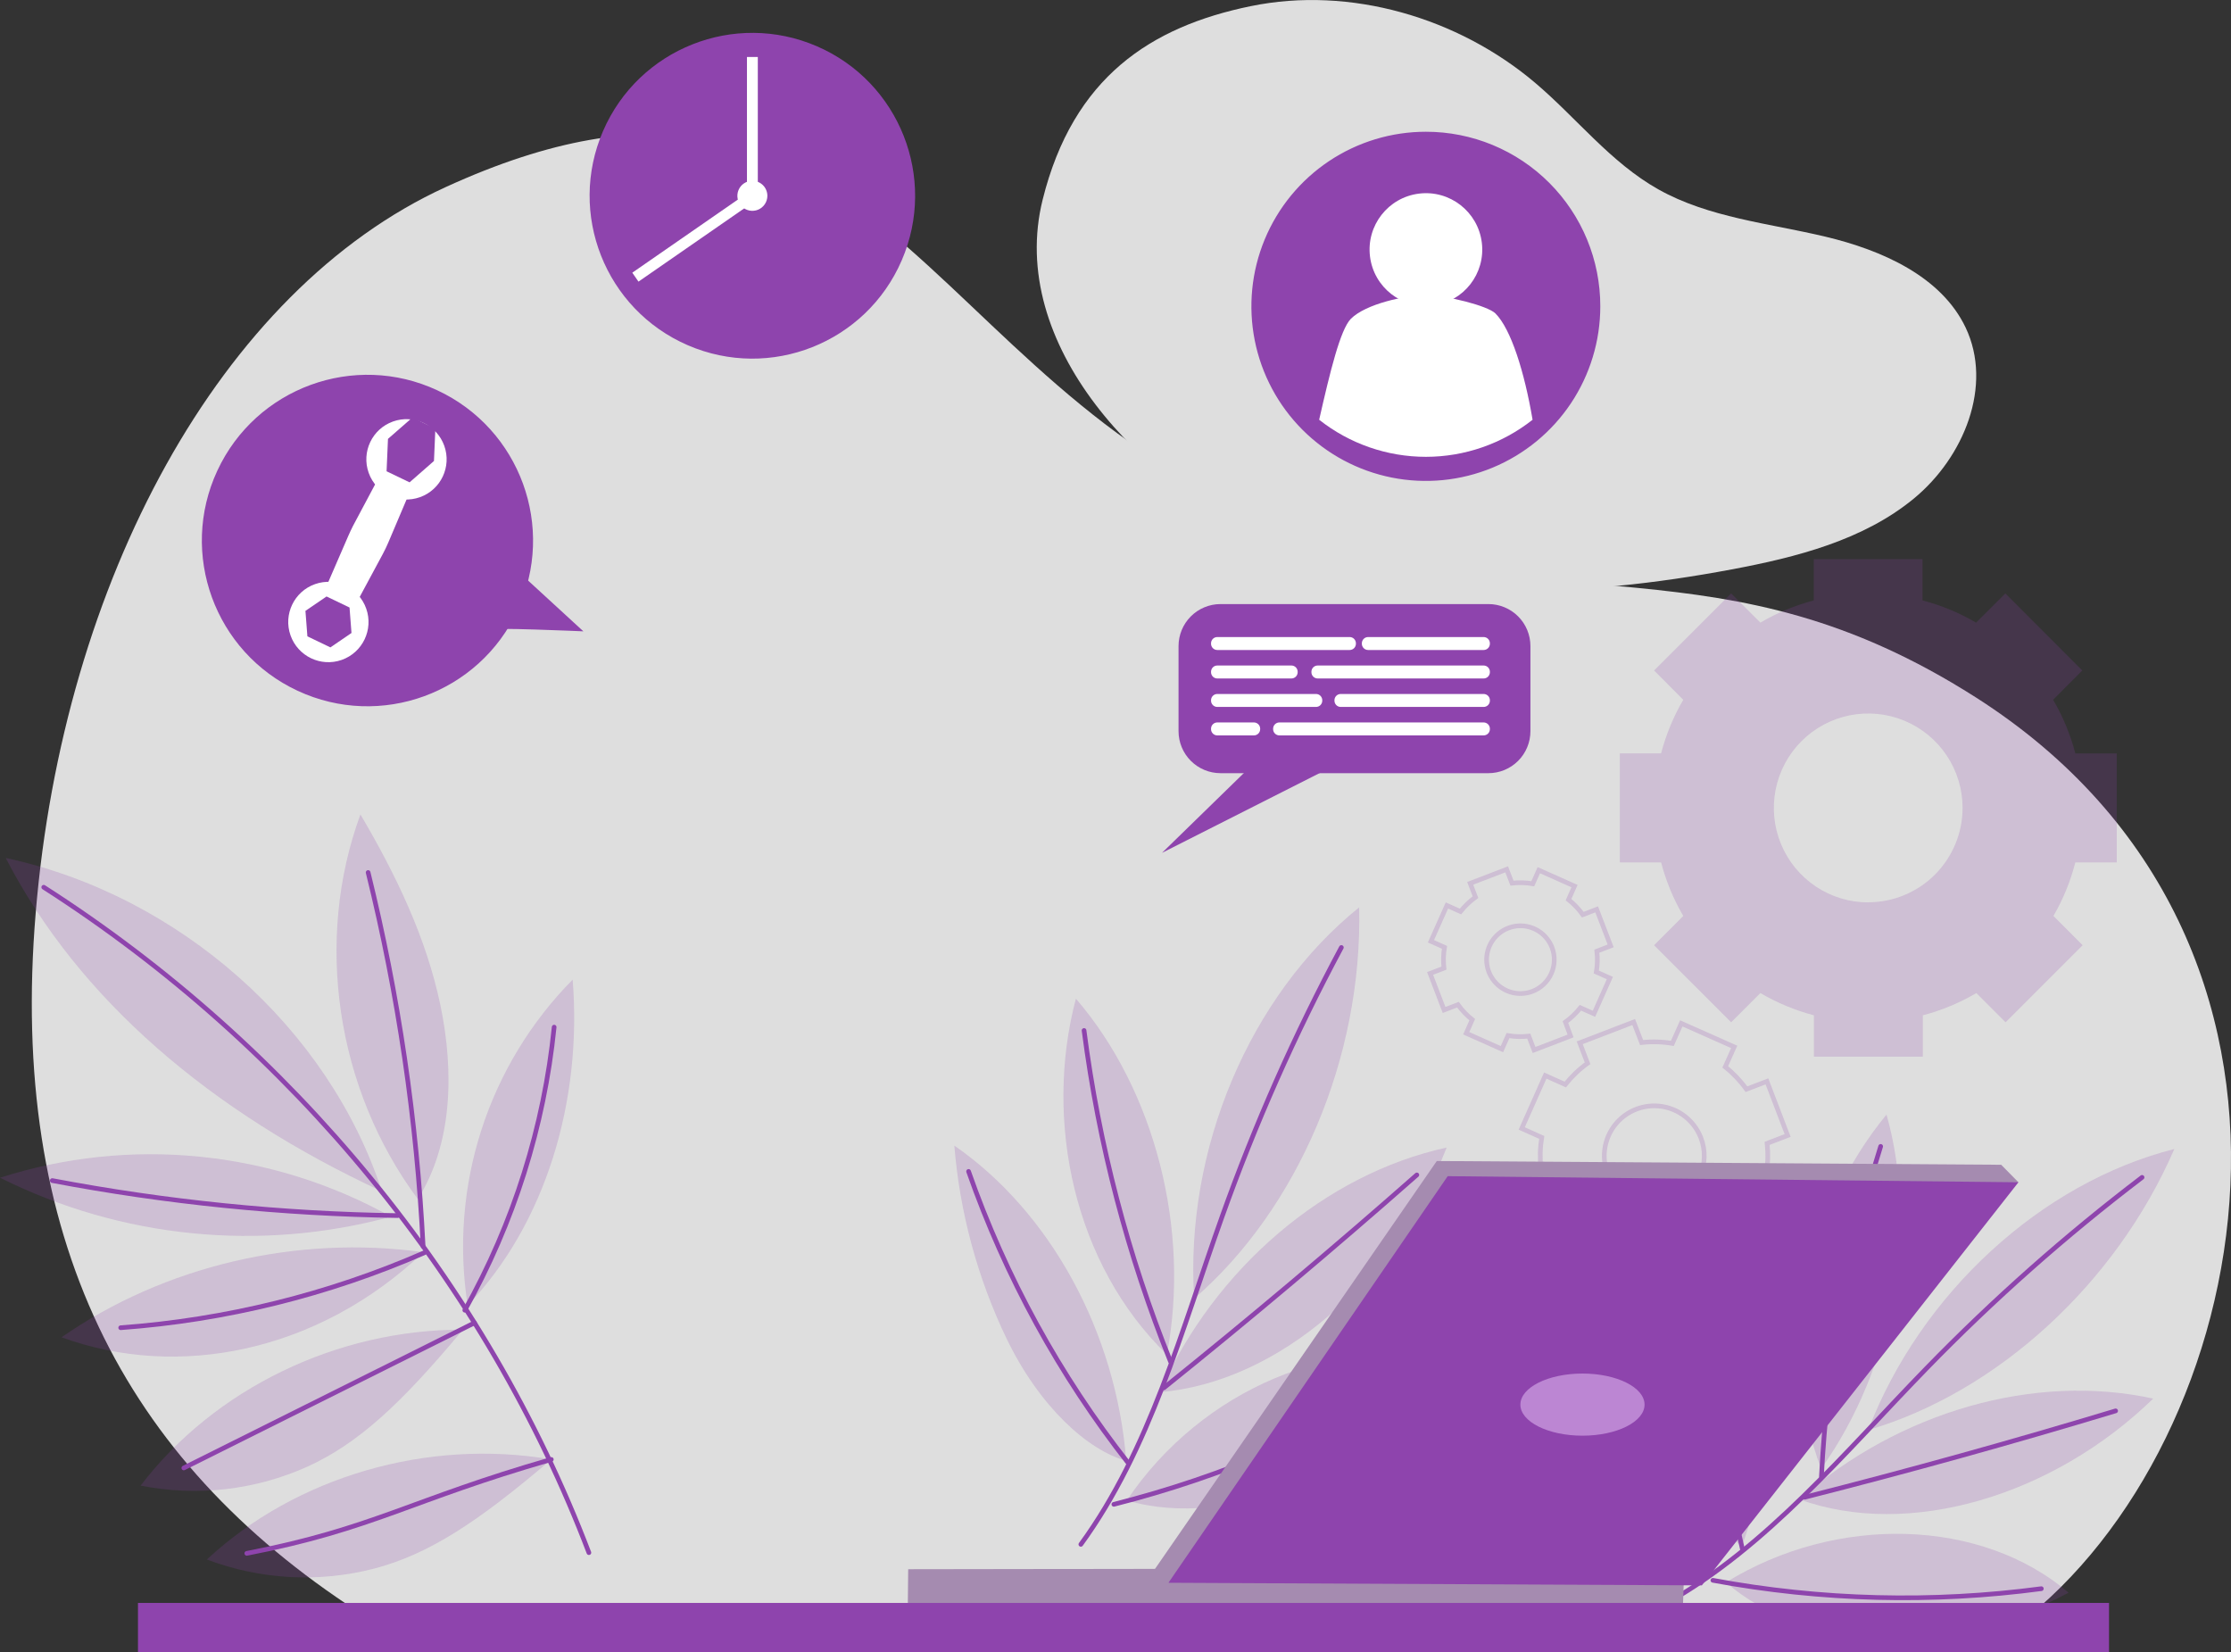 <svg xmlns="http://www.w3.org/2000/svg" width="478" height="354" viewBox="0 0 478 354" fill="none"><rect x="0" y="0" width="478" height="354" fill="#333333" stroke="none"/><g clip-path="url(#clip0_537_226)"><path d="M432.362 348.03C483.227 309.327 505.881 202.006 423.29 149.379C368.611 114.545 334.605 134.374 273.093 111.373C198 83.248 186.807 -1.726 95.476 40.086C47.085 62.23 13.539 124.642 7.648 195.575C1.843 265.039 26.445 312.703 76.722 345.275C194.786 350.345 313.087 349.434 432.362 348.03Z" fill="#DEDEDE"></path><path d="M223.394 42.766C215.715 73.634 244.248 104.191 274.303 116.86C304.357 129.529 338.824 128.029 371.021 121.984C384.945 119.379 399.201 115.713 409.997 106.85C420.794 97.986 427.049 82.594 421.136 70.161C415.91 59.197 403.207 53.58 391.082 50.697C378.957 47.814 366.104 46.635 355.308 40.568C345.069 34.813 337.807 25.284 328.906 17.739C312.465 3.816 289.34 -3.065 267.972 1.318C246.604 5.702 229.928 16.527 223.394 42.766Z" fill="#DEDEDE"></path><path d="M453.526 184.749V161.394H444.646C443.598 157.367 441.997 153.504 439.891 149.915L446.146 143.645L429.651 127.128L423.385 133.388C419.8 131.278 415.939 129.677 411.914 128.629V119.776H388.608V128.629C384.594 129.681 380.745 131.282 377.168 133.388L370.903 127.128L354.397 143.645L360.652 149.915C358.55 153.506 356.95 157.368 355.897 161.394H347.05V184.749H355.897C356.95 188.775 358.55 192.638 360.652 196.228L354.397 202.499L370.903 219.005L377.168 212.745C380.759 214.848 384.618 216.452 388.64 217.515V226.368H411.968V217.515C415.99 216.454 419.85 214.85 423.439 212.745L429.705 219.005L446.21 202.499L439.955 196.228C442.039 192.636 443.618 188.773 444.646 184.749H453.526ZM400.282 193.324C396.282 193.326 392.372 192.141 389.045 189.919C385.718 187.696 383.124 184.537 381.592 180.839C380.06 177.142 379.658 173.073 380.437 169.147C381.216 165.221 383.141 161.614 385.969 158.783C388.796 155.952 392.4 154.023 396.323 153.242C400.246 152.46 404.312 152.86 408.008 154.391C411.703 155.923 414.862 158.516 417.085 161.844C419.307 165.172 420.494 169.085 420.494 173.088C420.485 178.448 418.353 183.587 414.564 187.376C410.775 191.165 405.639 193.297 400.282 193.302V193.324Z" fill="#8E44AD" fill-opacity="0.2"></path><path d="M383.006 243.26L378.572 231.663L374.18 233.345C372.896 231.549 371.367 229.94 369.639 228.565L371.556 224.278L360.224 219.24L358.307 223.528C356.13 223.161 353.913 223.1 351.72 223.345L350.027 218.951L338.46 223.399L340.141 227.783C338.348 229.075 336.741 230.608 335.364 232.338L331.08 230.419L326.035 241.749L330.32 243.667C329.962 245.85 329.904 248.071 330.148 250.269L325.757 251.952L330.202 263.539L334.582 261.856C335.873 263.648 337.401 265.256 339.124 266.636L337.217 270.923L348.539 275.961L350.456 271.674C352.636 272.04 354.857 272.102 357.054 271.856L358.735 276.25L370.314 271.802L368.6 267.429C370.394 266.134 372.005 264.602 373.388 262.874L377.672 264.793L382.717 253.463L378.432 251.545C378.793 249.363 378.855 247.141 378.614 244.943L383.006 243.26ZM358.232 257.644C356.256 258.394 354.103 258.543 352.042 258.072C349.982 257.6 348.107 256.53 346.654 254.994C345.2 253.459 344.234 251.527 343.875 249.443C343.516 247.359 343.781 245.215 344.637 243.281C345.494 241.348 346.902 239.711 348.686 238.577C350.47 237.443 352.549 236.862 354.662 236.908C356.775 236.953 358.827 237.624 360.56 238.834C362.293 240.045 363.63 241.741 364.401 243.71C364.918 245.029 365.169 246.438 365.138 247.856C365.108 249.273 364.796 250.669 364.223 251.965C363.649 253.261 362.824 254.43 361.796 255.405C360.767 256.38 359.556 257.14 358.232 257.644Z" stroke="#8E44AD" stroke-opacity="0.2" stroke-miterlimit="10"></path><path d="M345.091 202.638L342.092 194.814L339.125 195.95C338.255 194.743 337.224 193.661 336.061 192.734L337.347 189.83L329.699 186.421L328.403 189.326C326.931 189.079 325.432 189.036 323.948 189.197L322.812 186.239L314.993 189.24L316.129 192.198C314.925 193.075 313.844 194.11 312.915 195.274L310.013 193.978L306.585 201.652L309.488 202.949C309.24 204.422 309.2 205.923 309.37 207.407L306.403 208.544L309.402 216.368L312.369 215.232C313.239 216.438 314.27 217.52 315.432 218.447L314.147 221.352L321.795 224.76L323.091 221.856C324.564 222.099 326.063 222.139 327.546 221.973L328.682 224.942L336.501 221.941L335.397 218.962C336.603 218.091 337.684 217.06 338.611 215.896L341.513 217.182L344.919 209.53L342.017 208.233C342.265 206.759 342.305 205.258 342.134 203.774L345.091 202.638ZM328.35 212.37C327.011 212.883 325.55 212.987 324.151 212.669C322.753 212.351 321.481 211.626 320.494 210.584C319.508 209.543 318.853 208.232 318.611 206.818C318.369 205.404 318.551 203.95 319.135 202.639C319.718 201.329 320.677 200.221 321.89 199.455C323.103 198.69 324.515 198.302 325.948 198.339C327.382 198.377 328.772 198.839 329.943 199.667C331.114 200.495 332.013 201.652 332.527 202.992C333.214 204.79 333.16 206.787 332.377 208.545C331.594 210.304 330.145 211.679 328.35 212.37Z" stroke="#8E44AD" stroke-opacity="0.2" stroke-miterlimit="10"></path><path d="M342.37 65.627C342.37 72.927 340.207 80.062 336.154 86.13C332.101 92.199 326.341 96.929 319.602 99.722C312.863 102.515 305.448 103.245 298.294 101.82C291.14 100.395 284.569 96.88 279.413 91.718C274.256 86.556 270.744 79.979 269.323 72.82C267.901 65.661 268.633 58.241 271.425 51.498C274.218 44.755 278.947 38.992 285.012 34.939C291.078 30.885 298.209 28.723 305.503 28.725C310.347 28.721 315.143 29.672 319.619 31.525C324.094 33.379 328.161 36.097 331.585 39.525C335.009 42.952 337.724 47.022 339.575 51.501C341.426 55.98 342.375 60.781 342.37 65.627Z" fill="#8E44AD" stroke="#8E44AD" stroke-miterlimit="10"></path><path d="M306.987 65.454C313.603 64.637 318.304 58.607 317.487 51.986C316.67 45.365 310.644 40.66 304.028 41.478C297.411 42.295 292.71 48.326 293.527 54.947C294.344 61.568 300.37 66.272 306.987 65.454Z" fill="white"></path><path d="M328.36 89.925C321.848 95.069 313.794 97.867 305.498 97.867C297.202 97.867 289.148 95.069 282.636 89.925C284.992 79.54 287.166 70.633 289.416 68.307C292.629 65.091 301.08 63.259 305.482 63.259C309.884 63.259 318.763 65.51 320.402 67.149C323.744 70.493 326.625 79.7 328.36 89.925Z" fill="white"></path><path d="M252.506 156.635V138.415C252.506 136.027 253.454 133.737 255.141 132.048C256.828 130.36 259.117 129.411 261.503 129.411H318.87C320.054 129.407 321.227 129.637 322.323 130.087C323.418 130.538 324.414 131.2 325.252 132.037C326.091 132.873 326.757 133.867 327.211 134.962C327.665 136.056 327.899 137.23 327.899 138.415V156.635C327.899 159.023 326.951 161.313 325.264 163.002C323.577 164.69 321.288 165.639 318.902 165.639H261.492C259.108 165.636 256.822 164.686 255.137 162.998C253.452 161.31 252.506 159.021 252.506 156.635Z" fill="#8E44AD"></path><path d="M276.734 155.639L248.972 182.702L293.968 159.937" fill="#8E44AD"></path><path d="M259.469 137.911V137.814C259.469 137.459 259.61 137.118 259.861 136.867C260.112 136.616 260.453 136.475 260.808 136.475H289.17C289.525 136.475 289.865 136.616 290.116 136.867C290.368 137.118 290.509 137.459 290.509 137.814V137.911C290.509 138.266 290.368 138.607 290.116 138.858C289.865 139.109 289.525 139.251 289.17 139.251H260.808C260.453 139.251 260.112 139.109 259.861 138.858C259.61 138.607 259.469 138.266 259.469 137.911Z" fill="white"></path><path d="M291.782 137.911V137.814C291.782 137.459 291.923 137.118 292.174 136.867C292.425 136.616 292.766 136.475 293.121 136.475H317.874C318.229 136.475 318.569 136.616 318.82 136.867C319.071 137.118 319.213 137.459 319.213 137.814V137.911C319.213 138.266 319.071 138.607 318.82 138.858C318.569 139.109 318.229 139.251 317.874 139.251H293.121C292.766 139.251 292.425 139.109 292.174 138.858C291.923 138.607 291.782 138.266 291.782 137.911Z" fill="white"></path><path d="M280.976 144.009V143.913C280.976 143.558 281.117 143.217 281.368 142.966C281.619 142.714 281.959 142.573 282.314 142.573H317.874C318.229 142.573 318.57 142.714 318.821 142.966C319.072 143.217 319.213 143.558 319.213 143.913V144.009C319.213 144.365 319.072 144.706 318.821 144.957C318.57 145.208 318.229 145.349 317.874 145.349H282.314C281.959 145.349 281.619 145.208 281.368 144.957C281.117 144.706 280.976 144.365 280.976 144.009Z" fill="white"></path><path d="M259.469 144.009V143.913C259.469 143.558 259.61 143.217 259.861 142.966C260.112 142.714 260.453 142.573 260.808 142.573H276.692C277.047 142.573 277.387 142.714 277.638 142.966C277.889 143.217 278.031 143.558 278.031 143.913V144.009C278.031 144.365 277.889 144.706 277.638 144.957C277.387 145.208 277.047 145.349 276.692 145.349H260.808C260.453 145.349 260.112 145.208 259.861 144.957C259.61 144.706 259.469 144.365 259.469 144.009Z" fill="white"></path><path d="M285.913 150.108V150.012C285.913 149.656 286.054 149.316 286.305 149.064C286.556 148.813 286.897 148.672 287.252 148.672H317.874C318.229 148.672 318.57 148.813 318.821 149.064C319.072 149.316 319.213 149.656 319.213 150.012V150.108C319.213 150.463 319.072 150.804 318.821 151.055C318.57 151.307 318.229 151.448 317.874 151.448H287.252C286.897 151.448 286.556 151.307 286.305 151.055C286.054 150.804 285.913 150.463 285.913 150.108Z" fill="white"></path><path d="M259.469 150.108V150.012C259.469 149.656 259.61 149.316 259.861 149.064C260.112 148.813 260.453 148.672 260.808 148.672H281.961C282.316 148.672 282.657 148.813 282.908 149.064C283.159 149.316 283.3 149.656 283.3 150.012V150.108C283.3 150.463 283.159 150.804 282.908 151.055C282.657 151.307 282.316 151.448 281.961 151.448H260.808C260.453 151.448 260.112 151.307 259.861 151.055C259.61 150.804 259.469 150.463 259.469 150.108Z" fill="white"></path><path d="M259.469 156.207V156.11C259.469 155.755 259.61 155.414 259.861 155.163C260.112 154.912 260.453 154.77 260.808 154.77H268.659C269.014 154.77 269.354 154.912 269.605 155.163C269.856 155.414 269.997 155.755 269.997 156.11V156.207C269.997 156.562 269.856 156.903 269.605 157.154C269.354 157.405 269.014 157.547 268.659 157.547H260.808C260.453 157.547 260.112 157.405 259.861 157.154C259.61 156.903 259.469 156.562 259.469 156.207Z" fill="white"></path><path d="M272.771 156.207V156.11C272.771 155.755 272.913 155.414 273.164 155.163C273.415 154.912 273.755 154.77 274.11 154.77H317.875C318.23 154.77 318.57 154.912 318.821 155.163C319.072 155.414 319.213 155.755 319.213 156.11V156.207C319.213 156.562 319.072 156.903 318.821 157.154C318.57 157.405 318.23 157.547 317.875 157.547H274.11C273.755 157.547 273.415 157.405 273.164 157.154C272.913 156.903 272.771 156.562 272.771 156.207Z" fill="white"></path><path d="M110.893 130.775C119.158 112.999 111.457 91.885 93.694 83.615C75.93 75.345 54.831 83.051 46.566 100.827C38.302 118.602 46.003 139.717 63.766 147.987C81.529 156.257 102.629 148.551 110.893 130.775Z" fill="#8E44AD"></path><path d="M73.206 141.375C77.688 139.8 80.045 134.888 78.471 130.403C76.897 125.918 71.988 123.559 67.507 125.134C63.025 126.709 60.667 131.621 62.241 136.106C63.815 140.591 68.724 142.95 73.206 141.375Z" fill="white"></path><path d="M65.86 136.325L65.442 130.869L69.962 127.782L74.889 130.151L75.307 135.606L70.787 138.693L65.86 136.325Z" fill="#8E44AD"></path><path d="M89.987 106.509C94.46 104.909 96.789 99.984 95.19 95.508C93.591 91.032 88.669 88.7 84.197 90.3C79.724 91.9 77.394 96.826 78.993 101.302C80.592 105.778 85.514 108.109 89.987 106.509Z" fill="white"></path><path d="M82.826 100.965L83.126 94.02L88.353 89.454L93.28 91.823L92.98 98.757L87.753 103.334L82.826 100.965Z" fill="#8E44AD"></path><path d="M76.325 129.261L69.748 126.046L74.611 114.835C74.921 114.116 75.253 113.42 75.618 112.691L81.326 101.973L87.903 105.135L83.212 116.185C82.847 117.043 82.451 117.879 82.012 118.693L76.325 129.261Z" fill="white"></path><path d="M103.369 134.91C104.644 134.331 124.994 135.253 124.994 135.253L110.32 121.78L103.369 134.91Z" fill="#8E44AD"></path><path d="M193.196 55.787C200.84 38.103 192.71 17.566 175.038 9.917C157.365 2.267 136.843 10.403 129.199 28.087C121.555 45.772 129.685 66.309 147.357 73.958C165.029 81.607 185.552 73.472 193.196 55.787Z" fill="#8E44AD"></path><path d="M162.364 12.208H160.04V41.511H162.364V12.208Z" fill="white"></path><path d="M135.473 58.42L136.796 60.333L161.2 43.429L159.877 41.517L135.473 58.42Z" fill="white"></path><path d="M164.41 41.951C164.41 42.587 164.221 43.209 163.868 43.737C163.515 44.266 163.013 44.678 162.426 44.922C161.839 45.165 161.193 45.229 160.57 45.105C159.946 44.98 159.374 44.674 158.925 44.225C158.475 43.775 158.169 43.202 158.045 42.578C157.921 41.955 157.985 41.308 158.228 40.721C158.471 40.133 158.883 39.631 159.411 39.277C159.94 38.924 160.561 38.736 161.197 38.736C162.049 38.736 162.866 39.074 163.469 39.677C164.071 40.28 164.41 41.098 164.41 41.951Z" fill="white"></path><path d="M255.859 278.19C253.792 246.293 267.737 213.281 291.205 194.396C291.954 226.454 278.148 258.898 255.859 278.19Z" fill="#8E44AD" fill-opacity="0.2"></path><path d="M287.391 202.981C277.445 221.549 268.899 240.835 261.824 260.677C253.181 284.868 246.379 310.57 231.577 330.849" stroke="#8E44AD" stroke-miterlimit="10" stroke-linecap="round"></path><path d="M248.447 298.255C260.336 271.642 283.932 251.534 309.948 245.843C298.874 274.364 273.96 296.122 248.447 298.255Z" fill="#8E44AD" fill-opacity="0.2"></path><path d="M303.565 251.706C285.799 267.354 267.73 282.56 249.357 297.322" stroke="#8E44AD" stroke-miterlimit="10" stroke-linecap="round"></path><path d="M241.432 321.438C257.316 297.697 286.62 285.307 310.87 292.081C293.036 315.522 263.635 327.944 241.432 321.438Z" fill="#8E44AD" fill-opacity="0.2"></path><path d="M305.053 293.828C284.544 306.733 262.135 316.332 238.646 322.274" stroke="#8E44AD" stroke-miterlimit="10" stroke-linecap="round"></path><path d="M250.01 290.184C255.087 263.453 247.472 233.656 230.517 213.946C223.566 240.237 230.196 270.998 250.01 290.184Z" fill="#8E44AD" fill-opacity="0.2"></path><path d="M232.263 220.762C235.407 245.093 241.629 268.925 250.782 291.685" stroke="#8E44AD" stroke-miterlimit="10" stroke-linecap="round"></path><path d="M241.292 312.949C239.15 285.468 225.055 259.659 204.469 245.425C205.636 259.775 209.43 273.788 215.662 286.765C222.72 301.406 233.088 310.699 241.292 312.949Z" fill="#8E44AD" fill-opacity="0.2"></path><path d="M207.521 250.955C215.442 273.545 227.021 294.678 241.796 313.507" stroke="#8E44AD" stroke-miterlimit="10" stroke-linecap="round"></path><path d="M400.272 306.358C411.508 277.108 437.353 253.378 465.854 246.154C453.366 275.007 427.874 298.265 400.272 306.358Z" fill="#8E44AD" fill-opacity="0.2"></path><path d="M458.946 252.231C442.542 264.716 427.091 278.405 412.718 293.185C395.174 311.213 378.626 331.32 357.236 343.346" stroke="#8E44AD" stroke-miterlimit="10" stroke-linecap="round"></path><path d="M385.502 321.202C406.923 302.349 436.003 294.075 461.323 299.627C439.859 320.516 408.926 329.723 385.502 321.202Z" fill="#8E44AD" fill-opacity="0.2"></path><path d="M453.279 302.253C431.144 308.941 408.944 315.107 386.68 320.752" stroke="#8E44AD" stroke-miterlimit="10" stroke-linecap="round"></path><path d="M369.8 338.995C393.567 324.332 424.543 325.265 443.201 341.203C417.87 354.793 386.809 353.85 369.8 338.995Z" fill="#8E44AD" fill-opacity="0.2"></path><path d="M437.364 340.345C413.96 343.465 390.21 342.861 366.994 338.555" stroke="#8E44AD" stroke-miterlimit="10" stroke-linecap="round"></path><path d="M390.194 314.654C405.628 292.917 411.101 263.26 404.192 238.78C387.28 259.337 380.532 289.466 390.194 314.654Z" fill="#8E44AD" fill-opacity="0.2"></path><path d="M402.939 245.596C395.742 268.546 391.478 292.315 390.247 316.336" stroke="#8E44AD" stroke-miterlimit="10" stroke-linecap="round"></path><path d="M373.163 331.342C382.503 305.983 380.661 277.236 368.279 256.143C363.436 269.397 361.051 283.425 361.242 297.537C361.467 313.496 366.822 325.983 373.163 331.342Z" fill="#8E44AD" fill-opacity="0.2"></path><path d="M368.685 262.37C366.435 285.711 368.016 309.263 373.366 332.092" stroke="#8E44AD" stroke-miterlimit="10" stroke-linecap="round"></path><path d="M81.841 255.243C70.38 220.162 38.419 191.834 1.221 183.795C16.869 214.128 45.221 238.265 81.841 255.243Z" fill="#8E44AD" fill-opacity="0.2"></path><path d="M83.78 260.655C71.126 253.609 57.164 249.232 42.754 247.796C28.345 246.36 13.794 247.895 0 252.306C25.958 265.277 55.775 268.248 83.78 260.655Z" fill="#8E44AD" fill-opacity="0.2"></path><path d="M90.72 268.265C63.6 264.503 35.206 271.191 13.185 286.486C38.151 295.607 68.109 289.712 90.72 268.265Z" fill="#8E44AD" fill-opacity="0.2"></path><path d="M99.171 284.868C72.319 284.761 45.917 297.526 30.129 318.266C42.128 320.652 54.572 319.252 65.742 314.257C76.699 309.295 85.889 300.806 99.171 284.868Z" fill="#8E44AD" fill-opacity="0.2"></path><path d="M118.108 312.66C91.62 308.116 63.419 316.326 44.321 334.096C55.773 338.431 68.284 339.112 80.138 336.047C91.791 333.003 102.299 326.165 118.108 312.66Z" fill="#8E44AD" fill-opacity="0.2"></path><path d="M89.52 256.883C72.03 233.303 67.285 201.512 77.224 174.481C84.808 187.343 91.352 200.923 94.362 215.371C97.371 229.819 96.868 245.221 89.52 256.883Z" fill="#8E44AD" fill-opacity="0.2"></path><path d="M100.199 279.637C98.226 267.058 99.234 254.192 103.141 242.074C107.048 229.956 113.745 218.926 122.692 209.873C124.781 235.8 116.897 262.21 100.199 279.637Z" fill="#8E44AD" fill-opacity="0.2"></path><path d="M9.372 190.076C62.594 224.149 104.205 274.932 126.173 332.628" stroke="#8E44AD" stroke-miterlimit="10" stroke-linecap="round"></path><path d="M78.874 186.914C85.354 213.171 89.3 239.989 90.656 267.001" stroke="#8E44AD" stroke-miterlimit="10" stroke-linecap="round"></path><path d="M118.729 220.044C116.574 241.359 110.059 262.001 99.589 280.688" stroke="#8E44AD" stroke-miterlimit="10" stroke-linecap="round"></path><path d="M11.203 252.917C35.604 257.549 60.36 260.06 85.193 260.42" stroke="#8E44AD" stroke-miterlimit="10" stroke-linecap="round"></path><path d="M25.855 284.439C48.304 282.802 70.313 277.366 90.945 268.362" stroke="#8E44AD" stroke-miterlimit="10" stroke-linecap="round"></path><path d="M39.384 314.482L101.656 283.399" stroke="#8E44AD" stroke-miterlimit="10" stroke-linecap="round"></path><path d="M52.879 332.778C79.988 327.537 88.032 321.299 118.118 312.66" stroke="#8E44AD" stroke-miterlimit="10" stroke-linecap="round"></path><path d="M194.583 336.176L194.486 345.468L360.503 346.465L360.846 335.929L194.583 336.176Z" fill="#A58BB0"></path><path d="M432.457 253.281L428.762 249.53L307.838 248.726L247.172 336.529L250.342 339.08L432.457 253.281Z" fill="#A58BB0"></path><path d="M310.173 251.974L250.343 339.08L364.627 339.638L432.458 253.281L310.173 251.974Z" fill="#8E44AD"></path><path d="M339.049 307.569C346.396 307.569 352.352 304.589 352.352 300.913C352.352 297.237 346.396 294.257 339.049 294.257C331.702 294.257 325.746 297.237 325.746 300.913C325.746 304.589 331.702 307.569 339.049 307.569Z" fill="#BC86D3"></path><path d="M451.866 343.4H29.561V354H451.866V343.4Z" fill="#8E44AD"></path></g><defs><clipPath id="clip0_537_226"><rect width="478" height="354" fill="white"></rect></clipPath></defs></svg>